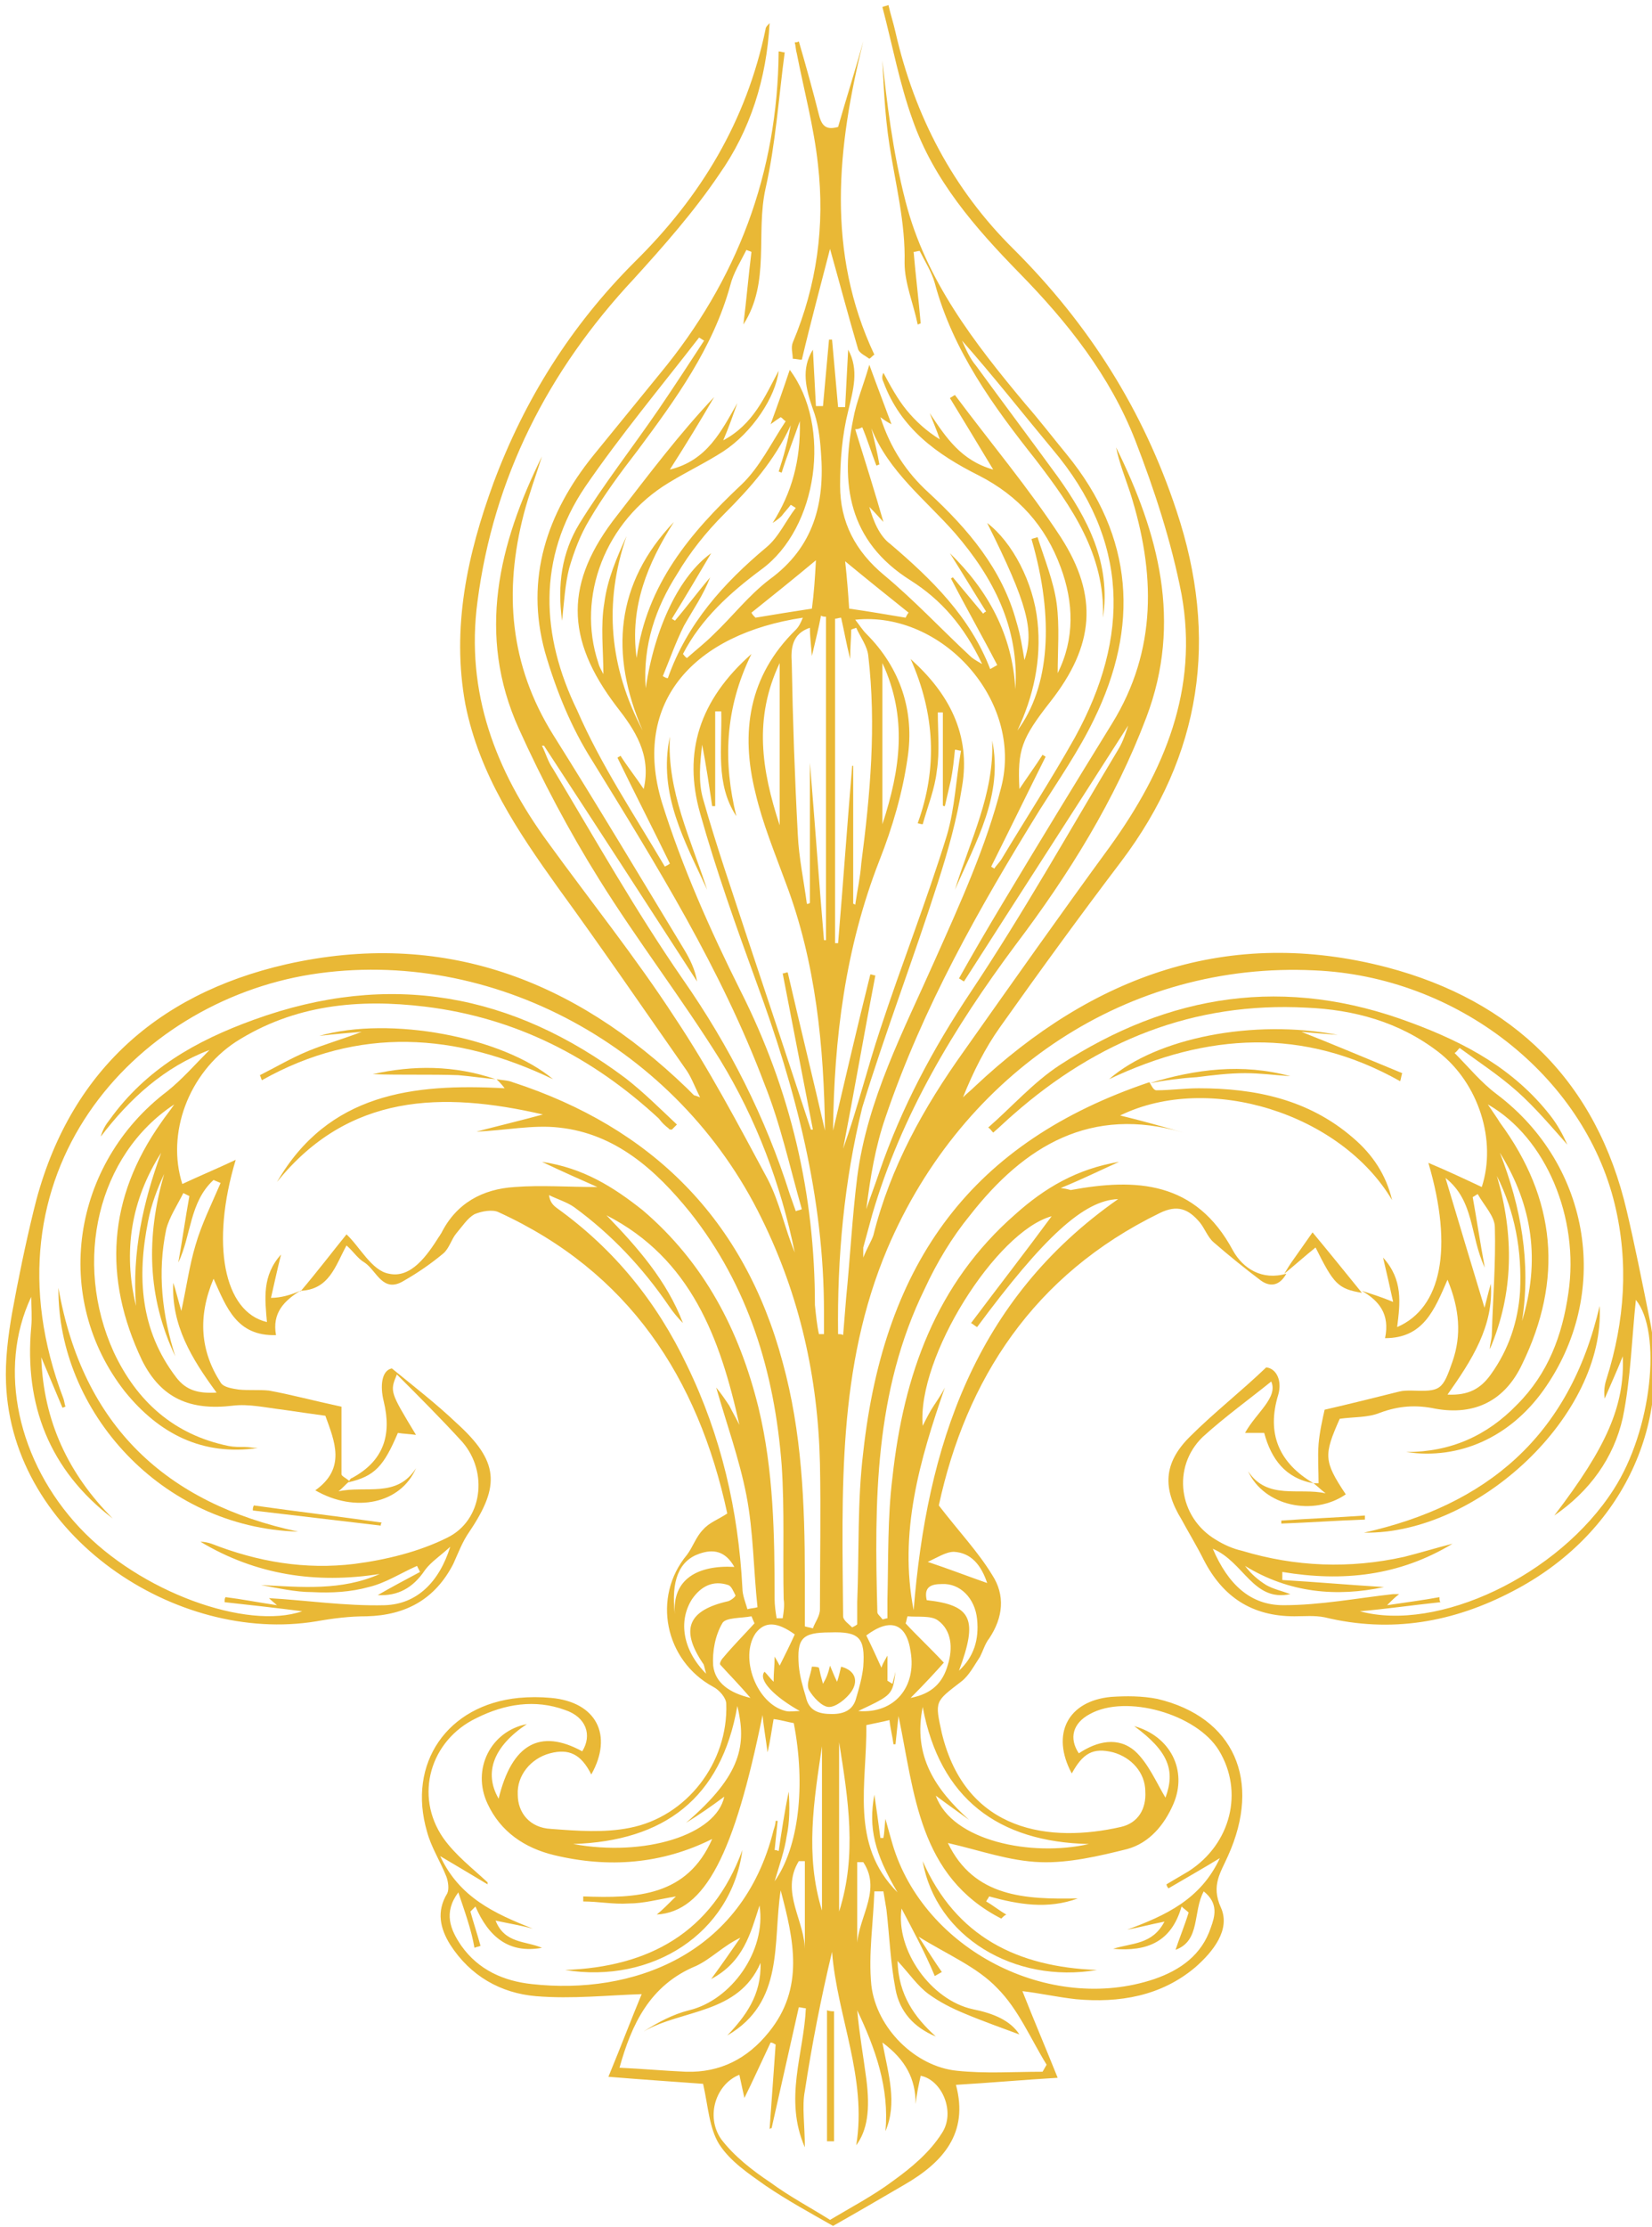 <?xml version="1.0" encoding="utf-8"?>
<!-- Generator: Adobe Illustrator 27.0.1, SVG Export Plug-In . SVG Version: 6.00 Build 0)  -->
<svg version="1.1" id="Layer_1" xmlns="http://www.w3.org/2000/svg" xmlns:xlink="http://www.w3.org/1999/xlink" x="0px" y="0px"
	 viewBox="0 0 164 221" style="enable-background:new 0 0 164 221;" xml:space="preserve">
<style type="text/css">
	.st0{fill:#E9B836;}
</style>
<path class="st0" d="M34.6,147.1c0.1-0.2,0.2-0.4,0.3-0.4c3.2-1.7,4-4.3,3.2-7.6c-0.4-1.6-0.2-3.1,0.8-3.3c2.2,1.8,4.4,3.5,6.4,5.4
	c4.2,3.8,4.4,6.2,1.3,10.8c-0.7,1-1.1,2.1-1.6,3.2c-1.8,3.5-4.7,5.1-8.6,5.2c-1.7,0-3.3,0.2-5,0.5c-13.9,2.3-30.2-8.5-30.8-23.6
	c-0.1-2.3,0.2-4.7,0.6-7c0.6-3.3,1.3-6.7,2.1-10c3.2-13.5,12-21.6,25.1-24.6C43.9,92.2,57,97.2,68.2,108c0.2,0.2,0.5,0.5,0.7,0.7
	c0,0,0.1,0,0.6,0.2c-0.6-1.2-0.9-2.1-1.5-2.9c-4.2-6-8.3-12-12.6-17.9c-4-5.6-7.8-11.2-9.2-18.2C44.8,62.3,46.4,55,49,47.9
	c3.1-8.3,7.7-15.6,14-21.9c6.6-6.5,11.1-14,13-23.1c0-0.2,0.2-0.4,0.4-0.6c-0.3,5.5-1.9,10.6-5,15c-2.5,3.7-5.5,7.1-8.5,10.4
	C54.4,36.8,49,47.4,47.4,59.7c-1.2,9,1.8,16.8,7,23.9c4.2,5.8,8.7,11.4,12.6,17.4c3.4,5.1,6.3,10.6,9.2,16c1.2,2.3,1.7,4.9,2.7,7.3
	c-1.4-6.8-3.8-13.2-7.4-19.1c-3.8-6.1-8.2-11.8-12-17.9c-3-4.8-5.7-9.9-8-15c-4.2-9.3-2-18.3,2.3-27c-0.6,1.9-1.3,3.8-1.8,5.7
	c-2,7.7-1.4,15,2.9,21.9c4.4,7,8.7,14.2,13,21.3c0.6,1,1.1,2,1.3,3.2C64.1,89.5,59.1,81.8,54,74c-0.1,0-0.1,0-0.2,0
	c0.4,0.8,0.6,1.6,1.1,2.3c4.2,7,8.2,14.1,12.9,20.9c4.6,6.6,8.2,13.7,10.6,21.3c0.2,0.6,0.4,1.1,0.6,1.7c0.2-0.1,0.4-0.1,0.6-0.2
	c-1.2-4.2-2.1-8.4-3.7-12.4c-4.3-11.4-10.7-21.7-17.1-32.1c-2.1-3.3-3.6-7-4.7-10.8c-2-7.3,0.2-13.8,4.8-19.5
	c2.2-2.7,4.4-5.4,6.6-8.1c7.7-9.3,11.7-19.9,11.8-32c0.2,0,0.4,0.1,0.6,0.1C77.3,9.7,77,14.3,76,18.7c-1,4.5,0.5,9.3-2.2,13.5
	c0.3-2.4,0.5-4.8,0.8-7.2c-0.2-0.1-0.3-0.1-0.5-0.2c-0.6,1.2-1.3,2.3-1.6,3.5c-1.7,6.2-5.4,11.3-9.2,16.4c-1.7,2.2-3.4,4.5-4.8,6.9
	c-0.9,1.5-1.5,3.1-2,4.8c-0.4,1.6-0.5,3.3-0.7,5.2c-0.5-3.6,0-6.8,1.7-9.6c2.4-3.9,5.3-7.6,7.9-11.4c1.5-2.2,3-4.5,4.5-6.8
	c-0.2-0.1-0.3-0.2-0.5-0.3c-3.8,4.9-7.8,9.7-11.3,14.8c-4.8,7.1-4.4,14.8-0.8,22.2C59.7,76,63,80.9,66,86c0.2-0.1,0.4-0.2,0.5-0.3
	c-1.7-3.5-3.5-7-5.2-10.5c0.1-0.1,0.2-0.1,0.3-0.2c0.7,1.1,1.5,2.1,2.3,3.3c0.8-3.4-0.9-5.9-2.7-8.2c-5.1-6.7-5.2-12.3,0.1-19
	c3.1-4,6.1-8,9.6-11.7c-1.4,2.4-2.8,4.7-4.4,7.2c3.7-0.9,5.1-3.8,6.7-6.6c-0.4,1.1-0.8,2.3-1.4,3.7c3-1.6,4.1-4.3,5.5-6.9
	c-0.3,2.6-2.6,6.1-5.5,8c-1.7,1.1-3.6,2-5.4,3.1c-6.3,3.8-9.2,11.3-7,17.9c0.1,0.4,0.3,0.7,0.5,1.1c0-2.4-0.3-4.8,0.1-7.1
	c0.3-2.3,1.2-4.4,2.2-6.6c-2.3,6.7-1.7,13,1.6,19.3c-3.3-7.6-2.7-14.6,3.1-20.7c-2.6,4.1-4.4,8.4-3.7,13.5c1-7.3,5.3-12.4,10.4-17.2
	c1.8-1.7,3-4.2,4.4-6.3c-0.2-0.1-0.3-0.3-0.5-0.4c-0.3,0.2-0.6,0.4-1,0.7c0.7-1.9,1.3-3.6,1.9-5.4c4.2,5.6,2.8,15.7-2.8,19.8
	c-3.1,2.3-6,4.9-7.8,8.4c0.1,0.1,0.2,0.3,0.4,0.4c0.9-0.8,1.8-1.5,2.6-2.3c1.9-1.8,3.5-3.9,5.6-5.5c4.4-3.2,5.5-7.6,5.1-12.6
	c-0.1-1.5-0.3-3-0.8-4.3c-0.7-2-1.2-4,0-5.9c0.1,1.8,0.2,3.7,0.3,5.6c0.2,0,0.4,0,0.7,0c0.2-2.2,0.4-4.4,0.6-6.6c0.1,0,0.2,0,0.3,0
	c0.2,2.2,0.4,4.5,0.6,6.7c0.2,0,0.4,0,0.7,0c0.1-1.9,0.2-3.8,0.3-5.7c1.1,2,0.5,4,0,6.1c-0.6,2.4-0.8,4.9-0.8,7.4
	c0,3.6,1.5,6.5,4.4,8.9c3,2.5,5.6,5.3,8.5,8c0.2,0.2,0.5,0.4,1.2,0.8c-1.8-3.8-4.1-6.4-7.1-8.3c-6.2-3.9-7-9.6-5.7-16
	c0.3-1.7,1-3.3,1.6-5.4c0.8,2.2,1.5,4,2.2,5.9c-0.4-0.2-0.7-0.4-1.1-0.7c1,3.1,2.6,5.5,4.8,7.5c3.9,3.6,7.3,7.6,8.7,12.8
	c0.4,1.3,0.6,2.6,0.8,3.8c1-2.9,0.3-5.6-3.7-13.6c2.5,1.9,4.6,5.9,5,9.8c0.4,3.8-0.4,7.4-2,10.8c3.2-4.3,3.7-11.1,1.4-19
	c0.2-0.1,0.4-0.1,0.6-0.2c0.7,2.2,1.6,4.4,1.9,6.6c0.3,2.3,0.1,4.6,0.1,6.9c1.7-3.4,1.6-7,0.3-10.5c-1.5-4.1-4.2-7.1-8.1-9.1
	c-4.2-2.1-7.8-4.7-9.5-9.3c-0.1-0.2-0.2-0.5,0-0.9c0.7,1.3,1.4,2.6,2.3,3.7c0.9,1.1,2,2.1,3.3,2.9c-0.3-0.9-0.7-1.8-1-2.6
	c1.6,2.4,3.1,4.7,6.3,5.6c-1.5-2.5-2.9-4.8-4.3-7.1c0.2-0.1,0.3-0.2,0.5-0.3c3.5,4.7,7.3,9.2,10.5,14.1c3.8,5.9,3.3,10.8-1,16.3
	c-2.9,3.7-3.3,4.8-3.1,8.7c0.8-1.2,1.6-2.3,2.3-3.4c0.1,0.1,0.2,0.1,0.3,0.2c-1.8,3.6-3.6,7.3-5.4,10.9c0.1,0.1,0.2,0.1,0.3,0.2
	c0.2-0.3,0.5-0.6,0.7-0.9c2.4-4,5-8,7.3-12.1c5.5-10,5.4-19.6-2.2-28.6c-3-3.6-5.9-7.3-9-10.8c0.4,0.9,0.8,1.8,1.4,2.5
	c2.7,3.7,5.4,7.3,8.1,11c3,4.2,5.3,8.6,4.5,14c0.2-6.3-3.1-11-6.7-15.7c-4.2-5.3-8.2-10.8-10-17.5c-0.3-1.1-1-2.2-1.5-3.2
	c-0.2,0-0.4,0.1-0.6,0.1c0.2,2.4,0.5,4.7,0.7,7.1c-0.1,0-0.2,0.1-0.3,0.1c-0.4-2-1.3-4.1-1.3-6.1c0.1-4-0.9-7.8-1.5-11.7
	c-0.5-3.2-0.6-6.5-0.7-8.4C88,9.8,88.6,15,89.9,20c2,7.8,6.8,14,11.9,20.1c1.4,1.6,2.7,3.3,4.1,5c6.7,8.2,7.2,17.1,2.7,26.3
	c-1.5,3.1-3.5,6-5.4,9c-6,9.7-11.6,19.6-15.3,30.5c-1,2.9-1.5,5.9-1.9,9.1c0.4-1.2,0.9-2.5,1.3-3.7c2.2-6.4,5.3-12.2,9.1-17.9
	c5.2-7.8,9.8-16,14.6-24c0.5-0.8,0.8-1.8,1-2.4c-5.3,8.3-10.8,16.8-16.3,25.4c-0.2-0.1-0.3-0.2-0.5-0.3c1.4-2.5,2.8-4.9,4.3-7.4
	c3.6-6,7.2-11.9,10.9-17.9c4.5-7.3,4.3-15,1.8-22.9c-0.5-1.5-1.1-3-1.4-4.5c4.2,8.5,6.6,17.3,3,26.8c-3.1,8.2-7.7,15.6-13,22.6
	c-6.1,8.2-11.3,16.8-14.2,26.7c-0.3,1.1-0.6,2.2-0.9,3.3c0,0.2,0,0.4,0,1c0.4-1,0.8-1.6,1-2.2c1.7-6.8,5-12.7,9-18.3
	c4.8-6.8,9.6-13.6,14.5-20.3c5.4-7.5,8.8-15.6,7.1-25c-1-5.2-2.7-10.4-4.6-15.3c-2.5-6.4-6.7-11.7-11.5-16.6
	c-4.4-4.5-8.5-9.2-10.6-15.2c-1.3-3.6-2-7.4-3-11.2c0.2-0.1,0.4-0.1,0.6-0.2c0.2,0.9,0.5,1.8,0.7,2.7c1.9,8.3,5.7,15.6,11.8,21.6
	c7.4,7.4,12.8,15.9,16.1,25.9c4.2,12.6,2.5,24.2-5.5,34.8c-4.1,5.4-8.1,10.9-12,16.4c-1.5,2.1-2.7,4.5-3.7,7
	c0.4-0.4,0.8-0.7,1.2-1.1C108.5,96.8,122,91.9,137.7,96c12.5,3.3,20.8,11.3,23.8,24.2c0.8,3.4,1.5,6.9,2.2,10.4
	c2.4,11-2.9,21.8-13.5,27.3c-5.9,3.1-12.1,4.2-18.7,2.6c-1-0.2-2-0.1-3-0.1c-4.2,0-7.1-1.9-9-5.6c-0.7-1.4-1.5-2.7-2.2-4
	c-1.9-3.1-1.8-5.6,0.8-8.2c2.4-2.4,5.1-4.5,7.6-6.9c1,0.1,1.6,1.3,1.2,2.7c-1.2,3.9,0.1,6.8,3.5,8.8c-2.8-0.5-4.2-2.4-4.9-5
	c-0.6,0-1.2,0-1.9,0c1.1-2,3.3-3.5,2.6-5.1c-2.1,1.7-4.6,3.5-6.8,5.5c-3.1,3-2.4,8,1.3,10.2c0.8,0.5,1.7,0.9,2.6,1.1
	c5.3,1.6,10.7,1.8,16.1,0.6c1.6-0.4,3.2-0.9,4.8-1.3c-5.3,3.2-10.9,3.8-16.9,2.8c0,0.3,0,0.5,0,0.8c3.4,0.2,6.8,0.5,10.1,0.7
	c-4.7,1-9.4,0.6-13.8-2.1c0.6,0.8,1.3,1.4,2.1,1.9c0.7,0.4,1.6,0.6,2.4,0.9c-3.7,0.8-4.6-3.2-7.7-4.5c1.5,3.5,3.7,5.6,7,5.6
	c3.7,0,7.3-0.7,10.9-1.1c0.2,0,0.4,0,0.6,0c-0.4,0.3-0.6,0.5-1.2,1.1c2-0.3,3.6-0.5,5.2-0.8c0,0.2,0,0.4,0.1,0.5
	c-2.8,0.3-5.6,0.7-8,0.9c7.7,2.1,19.7-3.5,25.2-12.1c3.8-5.9,4.8-15.6,2.2-18.8c-0.4,3.7-0.5,7.8-1.3,11.7c-0.9,4-3.3,7.3-6.8,9.7
	c5.2-6.8,7-10.9,6.8-15.8c-0.6,1.5-1.2,2.8-1.8,4.2c-0.1-0.8,0-1.4,0.2-2c1.8-5.7,2.2-11.5,0.8-17.3c-3.1-12.8-15.7-22.6-29.8-23.2
	c-18.4-0.9-34.9,10-42.4,27.6c-5,11.8-4.5,24.1-4.4,36.5c0,0.4,0.6,0.8,0.9,1.1c0.2-0.1,0.4-0.2,0.5-0.3c0-0.7,0-1.4,0-2.2
	c0.2-5,0-10,0.6-14.9c2.1-19,10.9-30.8,28.4-36.7l0,0c0.2,0.3,0.4,0.8,0.7,0.8c1.4,0,2.8-0.2,4.2-0.2c5.6,0,10.9,1.1,15.3,4.9
	c2,1.7,3.3,3.7,3.9,6.2c-5.1-8.6-18.2-12.7-27-8.4c2.1,0.5,4.2,1.1,6.3,1.7c-9.2-2.7-15.8,1.3-21.2,8.2c-1.8,2.2-3.3,4.7-4.5,7.3
	c-5,10.2-5,21.1-4.7,32.1c0,0.2,0.3,0.4,0.5,0.7c0.2,0,0.3-0.1,0.5-0.1c0-0.6,0-1.2,0-1.9c0.1-4,0-8.1,0.5-12.1
	c1.1-10.1,4.3-19.2,12.2-26.1c2.9-2.6,6.1-4.5,10.3-5.2c-2,0.9-3.6,1.7-5.8,2.6c0.8,0.1,0.9,0.2,1,0.2c6.5-1.2,12.4-0.9,16.1,6
	c1,1.8,2.9,3,5.3,2.3c-0.6,1.1-1.5,1.4-2.5,0.7c-1.6-1.2-3.2-2.5-4.7-3.8c-0.6-0.5-0.9-1.4-1.4-2c-1.1-1.3-2.2-1.8-4-0.9
	c-12.5,6.1-19.2,16.5-21.9,29c2,2.6,3.9,4.6,5.3,6.9c1.3,2,1.1,4.2-0.3,6.3c-0.4,0.5-0.6,1.2-0.9,1.8c-0.6,0.9-1.1,1.9-1.9,2.5
	c-2.6,2-2.6,1.9-1.9,5.1c2.4,9.9,10.8,10.9,17.8,9.3c1.7-0.4,2.5-1.8,2.4-3.5c0-1.9-1.4-3.4-3.2-3.9c-2-0.5-3,0.1-4.1,2.1
	c-2.1-3.9-0.4-7.2,3.9-7.6c1.5-0.1,3.1-0.1,4.6,0.2c7.6,1.8,10.4,8.1,7,15.6c-0.7,1.6-1.7,2.9-0.7,5.1c1,2.2-0.8,4.4-2.5,5.9
	c-3.4,2.9-7.6,3.6-11.9,3.2c-1.8-0.2-3.6-0.6-5.3-0.8c1.1,2.8,2.3,5.6,3.5,8.6c-3.4,0.2-6.7,0.5-10.1,0.7c1.3,4.8-1.3,7.7-5.1,9.9
	c-2.4,1.4-4.8,2.8-7.1,4.1c-2.1-1.2-4.5-2.5-6.7-4c-1.7-1.2-3.5-2.4-4.6-4.1c-1-1.6-1.1-3.8-1.6-6c-2.6-0.2-5.8-0.4-9.4-0.7
	c1.2-2.9,2.3-5.8,3.3-8.2c-3.3,0.1-6.9,0.5-10.5,0.2c-3.5-0.3-6.5-2-8.5-5.1c-1-1.6-1.4-3.3-0.3-5.1c0.2-0.4,0.1-1.2-0.1-1.7
	c-0.6-1.5-1.5-2.9-1.9-4.4c-2-6.8,2-12.6,9.1-13.3c1.1-0.1,2.1-0.1,3.2,0c4.5,0.4,6.2,3.7,4,7.6c-1-2-2.2-2.6-4.1-2.1
	c-1.9,0.5-3.3,2.2-3.2,4.1c0,1.8,1.2,3.3,3.3,3.4c2.6,0.2,5.3,0.4,7.8-0.1c5.7-1.1,9.8-6.5,9.6-12.3c0-0.6-0.7-1.4-1.3-1.7
	c-4.8-2.6-6.1-8.9-2.6-13.1c0.6-0.8,0.9-1.8,1.6-2.5c0.6-0.7,1.5-1,2.4-1.6c-2.9-13.5-9.8-24-22.7-29.9c-0.6-0.3-1.7-0.1-2.4,0.2
	c-0.7,0.4-1.2,1.2-1.8,1.9c-0.5,0.6-0.7,1.5-1.3,2c-1.2,1-2.5,1.9-3.9,2.7c-2.1,1.3-2.7-1-3.9-1.8c-0.7-0.4-1.1-1.1-1.8-1.7
	c-1.1,2-1.7,4.4-4.6,4.5l0,0.1c1.7-2,3.3-4.1,4.6-5.7c1.3,1.2,2.5,3.6,4.2,3.9c2.2,0.5,3.8-1.8,5-3.7c0.1-0.1,0.1-0.2,0.2-0.3
	c1.5-3,4.1-4.4,7.3-4.6c2.6-0.2,5.3,0,8.2,0c-1.8-0.8-3.4-1.5-5.5-2.5c4.1,0.6,7.1,2.5,10,4.8c6.1,5.2,9.6,11.9,11.5,19.6
	c1.5,6.2,1.6,12.6,1.6,19c0,0.6,0.1,1.3,0.2,1.9c0.2,0,0.4,0,0.6,0c0.1-0.6,0.2-1.3,0.1-1.9c-0.1-4.4,0.1-8.9-0.2-13.3
	c-0.7-9.2-3.3-17.8-9.1-25.1c-3.4-4.2-7.4-7.8-13-8.4c-2.6-0.3-5.4,0.3-8.2,0.4c2.3-0.6,4.4-1.1,6.6-1.7c-10-2.3-19.3-2.1-26.4,6.7
	c5.1-8.8,13.5-9.8,22.6-9.3c-0.3-0.4-0.6-0.7-0.8-0.9l0,0c0.5,0.1,1.1,0.1,1.6,0.3c13.8,4.5,23,13.6,26.8,27.8
	c1.9,6.9,2.2,14,2.2,21.2c0,1.7,0,3.3,0,5c0.3,0.1,0.5,0.1,0.8,0.2c0.2-0.6,0.7-1.2,0.7-1.9c0-4.8,0.1-9.7,0-14.5
	c-0.2-8.5-2-16.6-5.8-24.3c-8.3-17-26.8-27-44.7-24.2c-17.6,2.8-33.1,19.8-24.6,42.1c0.1,0.3,0.1,0.5,0.2,0.8
	c-0.1,0-0.2,0.1-0.3,0.1c-0.7-1.7-1.4-3.3-2.1-5c0.2,6.3,2.7,11.6,7.1,16c-6.3-4.8-8.8-11.3-8.1-19c0.1-1,0-2,0-3
	c-3.4,7.2-1.3,16.4,4.8,22.9c6,6.4,16.6,10.2,22.1,8.3c-2.3-0.3-5-0.6-7.7-0.9c0-0.2,0-0.4,0.1-0.5c1.6,0.2,3.1,0.5,5.1,0.8
	c-0.6-0.5-0.9-0.8-0.8-0.7c3.6,0.2,7.6,0.8,11.5,0.7c3.2-0.1,5.4-2.3,6.5-5.8c-1.1,1-1.9,1.5-2.5,2.3c-1.2,1.8-2.7,2.6-4.7,2.5
	c1.2-0.7,2.7-1.5,4.2-2.3c-0.1-0.2-0.2-0.4-0.3-0.6c-1.6,0.7-3.1,1.7-4.8,2.1c-1.8,0.5-3.7,0.6-5.6,0.5c-1.7,0-3.4-0.4-5.1-0.7
	c4,0.2,8,0.6,11.8-1.1c-6.3,1-12.3,0.1-17.8-3.2c0.4,0,0.8,0.1,1.1,0.2c4.6,1.8,9.3,2.6,14.2,2c3.1-0.4,6.4-1.2,9.2-2.6
	c3.5-1.7,4.1-6.5,1.5-9.5c-2.1-2.3-4.3-4.5-6.5-6.7c-0.7,1.7-0.7,1.7,1.9,6c-0.7-0.1-1.2-0.1-1.8-0.2
	C38.1,145.5,37.2,146.5,34.6,147.1L34.6,147.1z M89.1,187.8c-2.3-3.9-2.9-6.4-2.3-9.7c0.2,1.3,0.4,2.8,0.6,4.3c0.1,0,0.2,0,0.3,0
	c0.1-0.5,0.1-1,0.2-1.9c0.3,1.1,0.5,1.8,0.7,2.5c3.1,10.5,15.6,16.9,26,13.4c2.6-0.9,4.7-2.4,5.6-5.1c0.4-1.1,0.8-2.4-0.7-3.6
	c-1.1,2-0.3,4.9-2.8,5.8c0.4-1.2,0.9-2.4,1.3-3.7c-0.2-0.2-0.5-0.4-0.7-0.6c-1,3.5-3.4,4.5-6.8,4.2c1.9-0.6,3.9-0.4,5.1-2.7
	c-1.5,0.3-2.6,0.6-3.7,0.8c3.8-1.4,7.3-3,9.2-7.1c-1.8,1.1-3.4,2-5.1,3c-0.1-0.1-0.2-0.3-0.2-0.4c0.7-0.4,1.5-0.9,2.2-1.3
	c4.2-2.7,5.5-7.9,3-12c-2.2-3.6-9.2-5.6-12.8-3.6c-1.7,0.9-2.1,2.4-1.1,3.9c1.8-1.2,3.9-1.7,5.6-0.2c1.3,1.2,2.1,3.1,3,4.6
	c1-2.7,0.3-4.6-3.1-7.1c3.6,1,5.3,4.4,3.9,7.7c-0.9,2.1-2.4,3.9-4.6,4.5c-2.8,0.7-5.8,1.4-8.6,1.3c-3.1-0.1-6.1-1.2-9.2-1.9
	c2.6,5.4,7.7,5.6,12.9,5.5c-3,1.1-5.9,0.6-8.8-0.2c-0.1,0.2-0.2,0.3-0.3,0.5c0.7,0.4,1.3,0.9,2,1.3c-0.2,0.1-0.3,0.2-0.5,0.4
	c-8.2-4.2-8.6-12.4-10.2-20.1c-0.1,0.9-0.2,1.8-0.3,2.8c-0.1,0-0.2,0-0.2,0c-0.1-0.8-0.3-1.5-0.4-2.4c-0.8,0.2-1.4,0.3-2.3,0.5
	C86.1,176.9,84.3,183,89.1,187.8z M45.5,187.8c-1.5,2-0.8,3.7,0.3,5.3c1.7,2.4,4.2,3.5,7,3.8c9.9,1.1,20.9-2.8,24-15.3
	c0.1-0.3,0.2-0.6,0.2-0.9c0.1,0,0.2,0,0.2,0c-0.1,1-0.2,1.9-0.3,2.9c0.1,0,0.2,0,0.4,0.1c0.3-2,0.6-4,1-5.9c0.1,1.5,0.1,3-0.2,4.4
	c-0.2,1.4-0.7,2.8-1.2,4.5c2.4-3.4,3.1-9.5,1.9-15.7c-0.6-0.1-1.2-0.3-2-0.4c-0.2,1.1-0.3,2-0.6,3.3c-0.2-1.5-0.4-2.6-0.5-3.7
	c-2.8,13.8-5.7,19.5-10.5,19.8c0.6-0.5,1.1-1,1.9-1.8c-1.8,0.3-3.2,0.7-4.7,0.7c-1.5,0.1-3-0.2-4.5-0.2c0-0.2,0-0.3,0-0.5
	c5.3,0.2,10.3,0,12.8-5.7c-5,2.5-10.3,2.9-15.7,1.6c-2.9-0.7-5.3-2.3-6.6-5.1c-1.6-3.4,0.3-7.2,3.9-7.9c-3.3,2.2-4.3,4.8-2.8,7.4
	c1.3-5.4,4.1-7,8.3-4.7c1-1.6,0.4-3.4-1.7-4.1c-3-1.1-6-0.6-8.8,0.8c-4.6,2.2-6.2,7.7-3.3,11.9c1.2,1.7,2.9,3,4.4,4.4
	c0,0.1,0,0.1,0,0.2c-1.5-0.9-3-1.8-4.7-2.8c1.9,4.1,5.4,5.7,9.2,7.2c-1.1-0.3-2.3-0.5-3.7-0.8c0.9,2.3,3,2,4.6,2.7
	c-3.3,0.6-5.3-1.1-6.6-4.1c-0.2,0.2-0.4,0.4-0.5,0.5c0.3,1.1,0.7,2.3,1,3.4c-0.2,0.1-0.4,0.1-0.6,0.2
	C46.8,191.5,46.1,189.6,45.5,187.8z M81.3,132.4c0.2,0,0.3,0,0.5,0c0-0.7,0-1.5,0-2.2c0-11.4-2.8-22.1-6.7-32.7
	c-2-5.5-4-11.1-5.6-16.8c-1.7-6-0.1-11.2,5.1-15.8c-2.7,5.5-2.8,10.8-1.5,16.1c-2.1-3.2-1.4-6.8-1.5-10.4c-0.2,0-0.4,0-0.6,0
	c0,3.1,0,6.3,0,9.4c-0.1,0-0.2,0-0.3,0c-0.3-2-0.6-4.1-1-6.1c-0.2,1.8-0.4,3.7,0.1,5.4c1.3,4.6,2.9,9.2,4.4,13.8
	c2.1,6.3,4.2,12.6,6.3,19c0.1,0,0.2,0,0.2,0c-1-5.2-2-10.3-3-15.5c0.2,0,0.3-0.1,0.5-0.1c1.2,5.2,2.5,10.5,3.7,15.7
	c-0.1-8.3-0.9-16.7-3.9-24.6c-1.1-3-2.3-5.9-3-8.9c-1.5-6-0.7-11.6,4-16.2c0.3-0.3,0.5-0.7,0.7-1.2C69,62.9,62.7,69.6,65.7,79.6
	c2,6.4,4.8,12.7,7.8,18.7c5,9.9,7.4,20.2,7.4,31.2C81,130.5,81.1,131.5,81.3,132.4z M83.2,132.4c0.2,0,0.4,0,0.5,0.1
	c0.1-1.2,0.2-2.5,0.3-3.7c0.4-4,0.6-8,1.1-12c1-7.7,4.6-14.5,7.7-21.5c2.5-5.6,5.1-11.3,6.6-17.2c2.2-8.6-5.9-17.5-14.5-16.6
	c0.4,0.5,0.7,1,1.1,1.4c3.4,3.4,4.8,7.7,4.1,12.3c-0.5,3.5-1.5,6.9-2.8,10.2c-3.4,8.7-4.5,17.7-4.6,26.8c1.2-5.1,2.4-10.3,3.7-15.5
	c0.2,0,0.3,0.1,0.5,0.1c-1.1,5.7-2.1,11.5-3.2,17.2c1.4-3.9,2.4-8,3.7-11.9c2.1-6.4,4.6-12.7,6.6-19.2c0.8-2.7,0.9-5.6,1.4-8.4
	c-0.2,0-0.4-0.1-0.6-0.1c-0.1,1-0.2,2-0.4,3c-0.2,0.9-0.4,1.7-0.6,2.6c-0.1,0-0.2,0-0.2-0.1c0-3.1,0-6.1,0-9.2c-0.2,0-0.3,0-0.5,0
	c0,1.9,0.2,3.9-0.1,5.8c-0.2,1.8-0.9,3.5-1.4,5.3c-0.2,0-0.4-0.1-0.5-0.1c2-5.5,1.7-10.9-0.7-16.3c3.8,3.4,6,7.5,5.1,12.7
	c-0.5,3.2-1.4,6.4-2.4,9.5c-2.4,7.5-5.2,14.8-7.5,22.3C83.8,117.2,83.1,124.8,83.2,132.4z M79.9,213.1c-2.1-4.8-0.1-9.3,0.1-13.8
	c-0.2,0-0.5-0.1-0.7-0.1c-0.9,4-1.8,8-2.7,12c-0.1,0-0.1,0-0.2,0.1c0.2-2.8,0.4-5.6,0.6-8.4c-0.2-0.1-0.3-0.2-0.5-0.2
	c-0.9,1.9-1.8,3.9-2.6,5.5c-0.1-0.4-0.3-1.4-0.5-2.3c-2.3,0.9-3.4,4.1-1.8,6.4c1.3,1.7,3.1,3.1,4.9,4.3c1.9,1.4,4,2.5,5.9,3.7
	c2-1.2,4.3-2.4,6.3-3.9c1.8-1.3,3.6-2.8,4.8-4.7c1.4-2.1,0-5.3-2.1-5.7c-0.2,0.9-0.4,1.8-0.5,2.8c0-2.5-1-4.4-3.3-6.1
	c0.6,3.2,1.5,6,0.3,8.8c0.4-4.3-1-8.2-2.8-12c0.2,2.3,0.6,4.5,0.9,6.8c0.4,3.1,0.1,5.1-1,6.6c1.1-6.7-1.9-12.8-2.4-19.2
	c-1.1,4.6-2,9.2-2.7,13.8C79.6,209,79.9,210.9,79.9,213.1z M89.5,189.4c-0.6,4.1,2.9,9.1,7.1,10c2,0.4,3.7,1.1,4.6,2.5
	c-1.6-0.6-3.6-1.3-5.5-2.1c-1.2-0.5-2.4-1.1-3.5-1.9c-1.1-0.8-1.9-2-3.1-3.3c0.1,3.4,1.7,5.6,3.8,7.5c-2.2-0.9-3.6-2.5-4-4.7
	c-0.5-2.6-0.6-5.3-0.9-7.9c-0.1-0.6-0.2-1.2-0.3-1.8c-0.3,0-0.6,0-0.9,0c-0.1,3.1-0.6,6.2-0.3,9.3c0.5,4.3,4.4,8.1,8.5,8.5
	c2.8,0.3,5.6,0.1,8.5,0.1c0.1-0.2,0.3-0.5,0.4-0.7c-1.6-2.6-2.8-5.5-4.9-7.6c-2-2.1-4.9-3.3-7.8-5.1c0.9,1.4,1.6,2.5,2.3,3.5
	c-0.2,0.1-0.5,0.3-0.7,0.4C91.8,193.7,90.6,191.5,89.5,189.4z M75.5,194.8c-2.2,5.1-7.8,4.6-11.6,6.8c1.4-0.9,2.9-1.7,4.5-2.1
	c4.2-1,7.7-5.9,7-10.4c-0.9,2.8-1.6,5.6-4.8,7.3c1.1-1.5,2-2.8,2.9-4.1c-1.7,0.8-2.9,2.1-4.4,2.8c-4.6,1.9-6.4,5.8-7.6,10.1
	c2.2,0.1,4.4,0.3,6.6,0.4c3.4,0.1,6.1-1.3,8.2-3.9c3.6-4.4,2.5-9.2,1.2-14.1c-0.8,5.2,0.4,11.1-5.3,14.4
	C74,200.1,75.6,198,75.5,194.8z M60.2,120.6c3.1,3.2,6,6.5,7.6,10.7c-0.5-0.5-1-1.1-1.4-1.7c-2.6-3.8-5.7-7.1-9.4-9.8
	c-0.7-0.5-1.7-0.8-2.5-1.2c0.1,0.7,0.4,1,0.8,1.3c5.7,4.1,9.9,9.3,12.9,15.6c3.4,7,5.1,14.4,5.5,22.1c0,0.7,0.3,1.4,0.5,2.1
	c0.3-0.1,0.7-0.1,1-0.2c-0.4-3.7-0.4-7.5-1.1-11.1c-0.7-3.6-2-7.2-3-10.7c0.5,0.6,0.9,1.2,1.3,1.8c0.3,0.6,0.7,1.3,1,1.9
	C71.5,132.8,68.6,124.9,60.2,120.6z M97,131.7c-0.2-0.1-0.4-0.3-0.6-0.4c2.7-3.6,5.5-7.2,8-10.6c-5.5,1.5-13.4,14-12.8,20.8
	c0.4-0.8,0.7-1.4,1.1-2c0.4-0.6,0.8-1.2,1.1-1.8c-2.5,7.2-4.6,14.4-3.1,22.1C92,143.6,96.7,129,111,119
	C107.6,119.1,103.6,122.8,97,131.7z M100.8,68.4c0.4-6.1-2.2-11.1-6-15.5c-2.9-3.3-6.6-6.1-8.3-10.4c0.3,1.2,0.6,2.4,0.8,3.6
	c-0.1,0-0.2,0.1-0.3,0.1c-0.5-1.3-0.9-2.6-1.4-3.8c-0.2,0.1-0.4,0.2-0.7,0.2c1,3.2,2,6.4,2.8,9.2c-0.2-0.2-0.8-0.9-1.4-1.5
	c0.4,1.4,1,2.9,2.1,3.7c4.1,3.5,7.9,7.2,9.9,12.4c0.2-0.1,0.5-0.3,0.7-0.4c-1.5-2.9-3.1-5.7-4.6-8.6c0.1,0,0.1-0.1,0.2-0.1
	c1,1.2,2,2.4,3,3.6c0.1-0.1,0.2-0.2,0.3-0.2c-1.2-1.9-2.4-3.9-3.6-5.8C98.1,58.6,100.5,63,100.8,68.4z M78.5,42.2
	c-1.6,3.5-4,6.2-6.6,8.8c-1.8,1.8-3.4,3.8-4.7,6c-2.1,3.3-3.4,7-3.1,11.3c0.9-6.1,3.4-11.2,6.5-13.4c-1.3,2.2-2.6,4.4-3.9,6.5
	c0.1,0.1,0.2,0.1,0.3,0.2c1.2-1.4,2.3-2.9,3.5-4.3c-0.7,1.8-1.7,3.2-2.6,4.8c-0.8,1.6-1.4,3.3-2.1,5c0.2,0.1,0.3,0.2,0.5,0.2
	c1.9-5.4,5.5-9.4,9.8-13c1.2-1,1.9-2.6,2.9-3.9c-0.2-0.1-0.3-0.2-0.5-0.3c-0.3,0.4-0.6,0.7-0.9,1.1c-0.3,0.3-0.6,0.5-0.9,0.7
	c1.9-3,2.8-6.2,2.7-10.1c-0.7,2-1.3,3.5-1.8,5.1c-0.1,0-0.2-0.1-0.3-0.1C77.8,45.3,78.2,43.8,78.5,42.2z M80.4,62.3
	c-1.8,0.6-1.9,2.1-1.8,3.5c0.1,5.7,0.3,11.4,0.6,17c0.1,2.3,0.6,4.6,0.9,6.9c0.1,0,0.2,0,0.3-0.1c0-4.6,0-9.2,0-13.9
	c0.5,5.9,0.9,11.8,1.4,17.6c0.1,0,0.1,0,0.2,0c0-10.7,0-21.4,0-32.1c-0.2,0-0.3,0-0.5-0.1c-0.2,1.1-0.5,2.3-0.9,4
	C80.5,63.8,80.4,63.1,80.4,62.3z M84.7,89.7c0.1,0,0.1,0,0.2,0.1c0.2-1.4,0.5-2.7,0.6-4.1c0.9-6.9,1.5-13.7,0.7-20.6
	c-0.1-1-0.8-1.9-1.2-2.8c-0.2,0.1-0.4,0.1-0.5,0.2c0,0.8-0.1,1.7-0.1,2.9c-0.4-1.6-0.6-2.8-0.9-4.1c-0.2,0-0.4,0.1-0.6,0.1
	c0,10.7,0,21.4,0,32.2c0.1,0,0.2,0,0.3,0c0.5-5.9,0.9-11.7,1.4-17.6c0,0,0.1,0,0.1,0c0,2.3,0,4.5,0,6.8C84.7,85,84.7,87.3,84.7,89.7
	z M92.9,178.2c1.6,4.5,9.5,6.1,15.2,4.8c-9-0.2-14.8-4.5-16.5-13.6c-1,4.9,1.3,8.2,4.6,11.2C95.1,179.8,94.1,179.1,92.9,178.2z
	 M56.9,183c7.1,1.3,14.2-0.9,15-4.7c-1.2,0.9-2.5,1.8-3.8,2.6c5.6-4.8,6-7.8,5.1-11.6C71.6,178.5,65.9,182.7,56.9,183z M82.4,162
	c-2.8,0-3.3,0.6-3.1,3.3c0.1,1.1,0.4,2.1,0.7,3.1c0.3,1.4,1.3,1.7,2.6,1.7c1.2,0,2.1-0.4,2.4-1.6c0.3-1,0.6-2.1,0.7-3.1
	C85.9,162.5,85.3,161.9,82.4,162z M78.9,162.2c-1.8-1.3-3-1.3-3.9-0.1c-1.6,2.4,0.1,7,3,7.7c0.4,0.1,0.9,0,1.4,0
	c-2.5-1.4-4.2-3.1-3.5-3.9c0.3,0.3,0.5,0.6,0.9,1c0-0.9,0.1-1.6,0.1-2.5c0.3,0.5,0.4,0.7,0.5,0.9C77.9,164.3,78.4,163.3,78.9,162.2z
	 M85.2,169.8c3.6,0.3,5.8-2.4,5.2-5.9c-0.4-2.8-2-3.4-4.4-1.6c0.5,1,1,2.1,1.5,3.2c0.1-0.3,0.2-0.5,0.6-1.2c0,1.2,0,1.9,0,2.5
	c0.2,0.1,0.3,0.2,0.5,0.3c0.1-0.4,0.2-0.8,0.3-1.2C88.6,168.2,88.6,168.2,85.2,169.8z M77.4,81.9c0-5.5,0-10.6,0-16.1
	C74.8,71.3,75.6,76.4,77.4,81.9z M87.6,65.8c0,5.4,0,10.5,0,16C89.4,76.3,90.1,71.2,87.6,65.8z M84.3,60.4c2.1,0.3,3.8,0.6,5.6,0.9
	c0.1-0.2,0.2-0.4,0.3-0.5c-2-1.6-4-3.2-6.3-5.1C84.1,57.5,84.2,58.9,84.3,60.4z M81,55.6c-2.4,2-4.4,3.6-6.4,5.2
	c0.1,0.2,0.2,0.3,0.4,0.5c1.8-0.3,3.6-0.6,5.6-0.9C80.8,58.9,80.9,57.5,81,55.6z M83.3,189.7c1.8-5.6,0.9-11.2,0-16.8
	C83.3,178.5,83.3,184.1,83.3,189.7z M81.6,173.3c-0.8,5.4-1.7,10.8,0,16.3C81.6,184.1,81.6,178.7,81.6,173.3z M90.4,168.5
	c2.1-0.4,3.2-1.5,3.7-3.3c0.5-1.6,0.4-3.4-1-4.4c-0.7-0.5-2-0.3-3-0.4c-0.1,0.2-0.1,0.5-0.2,0.7c1.1,1.2,2.3,2.3,3.8,3.9
	C92.9,165.9,91.8,167.1,90.4,168.5z M74.5,168.5c-1.1-1.3-2.1-2.3-3-3.3c-0.1-0.1,0.1-0.5,0.3-0.7c1-1.2,2.1-2.3,3.1-3.4
	c-0.1-0.2-0.2-0.5-0.3-0.7c-1,0.2-2.6,0.1-2.9,0.7c-0.7,1.2-1,2.8-0.9,4.2C71,167,72.4,168,74.5,168.5z M95.2,165.8
	c1.5-1.4,2-3.1,1.8-5.1c-0.2-2.1-1.7-3.6-3.5-3.5c-1.1,0-1.8,0.3-1.5,1.6C96.5,159.3,97.1,160.7,95.2,165.8z M70.1,166.1
	c-0.2-0.7-0.2-0.9-0.3-1c-2.3-3.4-1.5-5.3,2.5-6.2c0.3-0.1,0.8-0.5,0.7-0.6c-0.2-0.4-0.4-0.9-0.7-1c-1.5-0.5-2.7,0.1-3.6,1.4
	C67.3,160.9,67.8,163.8,70.1,166.1z M72.9,155.5c-0.9-1.6-2.1-1.8-3.5-1.3c-2,0.7-2.8,2.7-2.4,6C66.7,156.7,69.3,155.3,72.9,155.5z
	 M79.9,184.7c-0.2,0-0.4,0-0.6,0c-1.9,3.1,0.7,6,0.6,9C79.9,190.7,79.9,187.7,79.9,184.7z M85.7,184.8c-0.2,0-0.4,0-0.6,0
	c0,3,0,6,0,8.9C84.8,190.7,87.7,187.8,85.7,184.8z M98,157.1c-0.6-1.8-1.6-3-3.3-3.1c-0.8,0-1.7,0.6-2.6,1
	C94.2,155.7,96,156.4,98,157.1z"/>
<path class="st0" d="M29.8,128.1c-1.6,1-2.8,2.2-2.4,4.4c-3.9,0.1-4.9-2.7-6.2-5.6c-1.6,3.8-1.3,7.2,0.7,10.3
	c0.3,0.5,1.2,0.6,1.8,0.7c1,0.1,2,0,3,0.1c2.2,0.4,4.4,1,7.2,1.6c0,1.9,0,4.3,0,6.7c0,0.2,0.5,0.4,0.8,0.7c0,0,0,0,0,0
	c-0.4,0.3-0.7,0.7-1.1,1c2.7-0.6,5.8,0.7,7.7-2.3c-1.5,3.5-6,4.5-10,2.2c3.1-2.2,1.9-4.9,1-7.4c-1.5-0.2-2.8-0.4-4.2-0.6
	c-1.7-0.2-3.4-0.6-5-0.4c-4.2,0.5-7.1-0.7-9-4.5c-3.9-8.2-3.4-16.1,1.9-23.6c0.4-0.6,0.9-1.2,1.3-1.8c-7.6,5-10.1,15.6-6,24.6
	c2.3,4.9,6,8.2,11.4,9.3c0.5,0.1,1.1,0.1,1.6,0.1c0.4,0,0.9,0.1,1.3,0.1c-5.5,0.8-9.8-1.4-13.2-5.6c-7.3-9.3-5.3-22.6,4.2-29.8
	c1.5-1.2,2.8-2.7,4.2-4.1c-4.5,1.7-7.9,4.8-10.8,8.6c0.2-0.7,0.5-1.2,0.9-1.7c3.6-5,8.5-7.8,14.3-9.9c13.5-4.9,25.7-2.6,36.9,5.8
	c1.8,1.4,3.4,3,5.1,4.6c-0.2,0.2-0.3,0.3-0.5,0.5c-0.1,0-0.3,0-0.3-0.1c-0.4-0.3-0.7-0.6-1-1c-6.6-6.1-14.2-10-23.2-11.1
	c-6.6-0.8-13-0.2-18.8,3.5c-4.7,3.1-6.9,9.1-5.3,14.1c1.7-0.8,3.4-1.5,5.3-2.4c-2.5,8.3-1.2,15.1,3.1,16.1c-0.2-2.3-0.5-4.6,1.4-6.7
	c-0.4,1.6-0.7,3-1,4.3C27.9,128.8,28.9,128.5,29.8,128.1L29.8,128.1z M17.7,125.3c0.4-2.2,0.7-4.4,1.1-6.6c-0.2-0.1-0.4-0.2-0.6-0.3
	c-0.6,1.2-1.4,2.4-1.7,3.6c-0.9,4.3-0.4,8.5,0.9,12.6c-2.8-5.9-2.9-11.9-1.1-18.1c-0.7,1.5-1.3,3.1-1.6,4.7
	c-1.1,5.5-0.8,10.8,2.8,15.5c1,1.3,2.2,1.6,4,1.5c-2.5-3.4-4.5-6.7-4.3-10.9c0.3,0.9,0.5,1.8,0.8,2.8c0.5-2.3,0.8-4.5,1.4-6.5
	c0.6-2.1,1.6-4.1,2.5-6.2c-0.2-0.1-0.5-0.2-0.7-0.3C18.8,119.3,19,122.6,17.7,125.3z M16,114.4c-3,4.7-3.8,9.8-2.5,15.2
	C13.1,124.3,14.2,119.3,16,114.4z"/>
<path class="st0" d="M135.2,128.1c0.9,0.3,1.9,0.6,3.1,1.1c-0.3-1.4-0.6-2.7-1-4.4c2,2.2,1.7,4.5,1.4,6.9c4.4-1.9,5.6-7.8,3.1-16.3
	c1.9,0.8,3.6,1.6,5.3,2.4c1.5-4.6-0.3-10.3-4.3-13.4c-3.9-3-8.4-4.2-13.1-4.4c-11.2-0.6-20.8,3.3-29.1,10.6c-0.7,0.6-1.3,1.2-2,1.8
	c-0.2-0.2-0.3-0.4-0.5-0.5c2.4-2.1,4.5-4.5,7.1-6.2c10.9-7.1,22.4-8.9,34.9-4.2c5.4,2,10.2,4.6,13.8,9.2c0.7,0.9,1.2,1.8,1.7,2.9
	c-1.6-1.8-3.2-3.7-5-5.3c-1.8-1.6-3.8-2.9-5.7-4.3c-0.2,0.2-0.3,0.4-0.5,0.5c1.4,1.4,2.6,2.9,4.2,4.1c9.4,7.1,11.4,19.9,4.6,29.4
	c-3.3,4.6-8.3,6.9-13.6,6.1c4.4,0,8-1.6,11-4.7c3.1-3.1,4.5-6.9,5.1-11.1c1.1-7.4-2.2-15.4-8-18.7c0.6,0.9,0.9,1.3,1.2,1.8
	c5.6,7.6,6.3,15.6,2.2,24c-1.7,3.6-4.7,5.1-8.6,4.4c-1.9-0.4-3.6-0.3-5.5,0.4c-1.2,0.5-2.6,0.4-4,0.6c-1.6,3.6-1.6,4.2,0.6,7.5
	c-3.2,2.2-8.1,1.2-9.7-2.3c1.9,2.9,5.1,1.6,7.7,2.2c-0.4-0.3-0.8-0.7-1.2-1c0.3,0,0.5,0,0.5,0c0-1.3-0.1-2.6,0-3.9
	c0.1-1.2,0.4-2.5,0.6-3.4c2.6-0.6,5-1.2,7.4-1.8c0.4-0.1,0.8-0.1,1.2-0.1c2.9,0.1,3.1,0,4.1-2.9c0.9-2.6,0.7-5.2-0.5-8.1
	c-1.3,3-2.4,5.8-6.2,5.8C138,130.4,136.9,129.1,135.2,128.1z M148.6,116.7c1.7,5.8,1.7,11.6-0.7,17.2c0-0.5,0.2-1,0.2-1.5
	c0.1-3.5,0.4-7,0.3-10.6c0-1.1-1.1-2.2-1.7-3.3c-0.2,0.1-0.3,0.2-0.5,0.3c0.4,2.2,0.7,4.3,1.2,7c-1.5-3.2-1-6.6-3.9-8.9
	c1.4,4.7,2.7,9,4,13.3c-0.1,0.1-0.2,0.1-0.3,0.2c0.3-1,0.5-2,0.8-3c0.3,4.2-1.9,7.6-4.3,11c2.1,0.1,3.3-0.6,4.3-2
	c1.8-2.5,2.7-5.3,2.9-8.2C151.1,124.1,150.4,120.3,148.6,116.7z M148.9,114.4c2.1,5.4,3.1,10.9,2.2,16.7
	C152.9,125.2,152.2,119.7,148.9,114.4z"/>
<path class="st0" d="M79.3,4.1c0.7,2.4,1.4,4.9,2,7.3c0.3,1.2,0.8,1.5,1.9,1.2C84,9.8,84.9,7,85.7,4.1C83.1,14.6,82,25,86.8,35.2
	c-0.2,0.1-0.3,0.3-0.5,0.4c-0.4-0.3-0.9-0.5-1.1-0.9c-1-3.4-1.9-6.8-2.8-10c-0.9,3.5-1.9,7.2-2.8,11c-0.3,0-0.6-0.1-0.9-0.1
	c0-0.5-0.2-1.1,0-1.6c2.4-5.7,3.2-11.6,2.5-17.7c-0.4-3.7-1.4-7.4-2.1-11C79,5,79,4.6,78.9,4.2C79,4.2,79.2,4.2,79.3,4.1z"/>
<path class="st0" d="M127.5,126.4c0.3-0.5,0.6-1,0.9-1.4c0.7-1,1.4-2,1.9-2.7c1.5,1.8,3.2,3.9,4.9,6c-2.4-0.4-2.8-0.9-4.6-4.5
	C129.6,124.6,128.6,125.5,127.5,126.4z"/>
<path class="st0" d="M110.1,107.1c4.7-4.1,14.3-6,22.7-4.4c-1.3-0.1-2.5-0.2-3.6-0.3c3.3,1.3,6.6,2.7,10,4.1
	c-0.1,0.3-0.1,0.5-0.2,0.8C129.4,101.9,119.8,102.5,110.1,107.1z"/>
<path class="st0" d="M158.8,129.6c0.6,10.8-12.1,22.7-23.4,22.5C147.5,149.4,155.8,142.6,158.8,129.6z"/>
<path class="st0" d="M114.1,107.5c4.6-1.4,9.2-2,14-0.7c-1.5-0.1-3-0.3-4.5-0.3c-1.6,0-3.2,0.2-4.8,0.4
	C117.2,107,115.7,107.2,114.1,107.5C114.1,107.4,114.1,107.5,114.1,107.5z"/>
<path class="st0" d="M127.2,150.9c2.8-0.2,5.5-0.3,8.3-0.5c0,0.1,0,0.3,0,0.4c-2.8,0.1-5.5,0.3-8.3,0.4
	C127.2,151.1,127.2,151,127.2,150.9z"/>
<path class="st0" d="M54.9,107.1c-9.6-4.6-19.3-5.3-28.9,0.1c-0.1-0.2-0.1-0.3-0.2-0.5c1.6-0.8,3.1-1.7,4.8-2.4
	c1.7-0.7,3.5-1.2,5.3-1.9c-1.2,0.1-2.5,0.2-4.2,0.4C38.7,100.8,49.9,102.9,54.9,107.1z"/>
<path class="st0" d="M5.8,127.8c2.4,13.7,10.7,21.4,23.8,24.2C16,151.6,5.7,140,5.8,127.8z"/>
<path class="st0" d="M37.8,151.4c-4.2-0.5-8.5-1-12.7-1.5c0-0.2,0-0.3,0.1-0.5c4.2,0.6,8.5,1.1,12.7,1.7
	C37.8,151.2,37.8,151.3,37.8,151.4z"/>
<path class="st0" d="M49.2,107.1c-1.2-0.1-2.5-0.3-3.7-0.4c-2.8-0.1-5.7,0-8.5-0.1C41,105.7,45.1,105.7,49.2,107.1
	C49.2,107.1,49.2,107.1,49.2,107.1z"/>
<path class="st0" d="M108.9,195.5c-8.2,1.4-16-3.3-17.3-10.8C94.9,192.2,101,195.2,108.9,195.5z"/>
<path class="st0" d="M56.1,195.5c8.3-0.3,14.6-3.7,17.6-11.9C72.6,191.9,64.7,196.9,56.1,195.5z"/>
<path class="st0" d="M70.2,88.3c-2.2-4.8-4.9-9.5-3.7-15.2C66.2,78.5,68.6,83.3,70.2,88.3z"/>
<path class="st0" d="M94.8,88.3c1.5-4.9,3.9-9.5,3.7-14.8C99.6,78.9,96.9,83.5,94.8,88.3z"/>
<path class="st0" d="M82.8,199.6c0,4.3,0,8.6,0,12.9c-0.2,0-0.4,0-0.7,0c0-4.3,0-8.6,0-13C82.4,199.6,82.6,199.6,82.8,199.6z"/>
<path class="st0" d="M82.4,165.3c0.3,0.7,0.4,1,0.7,1.6c0.2-0.6,0.3-1.1,0.4-1.5c1.5,0.4,1.7,1.5,1,2.5c-0.5,0.7-1.5,1.5-2.2,1.5
	c-0.7,0-1.6-1-2-1.7c-0.3-0.6,0.2-1.5,0.3-2.3c0.2,0,0.5,0,0.7,0.1c0.1,0.5,0.2,0.9,0.4,1.6C82.1,166.4,82.2,166.1,82.4,165.3z"/>
</svg>

